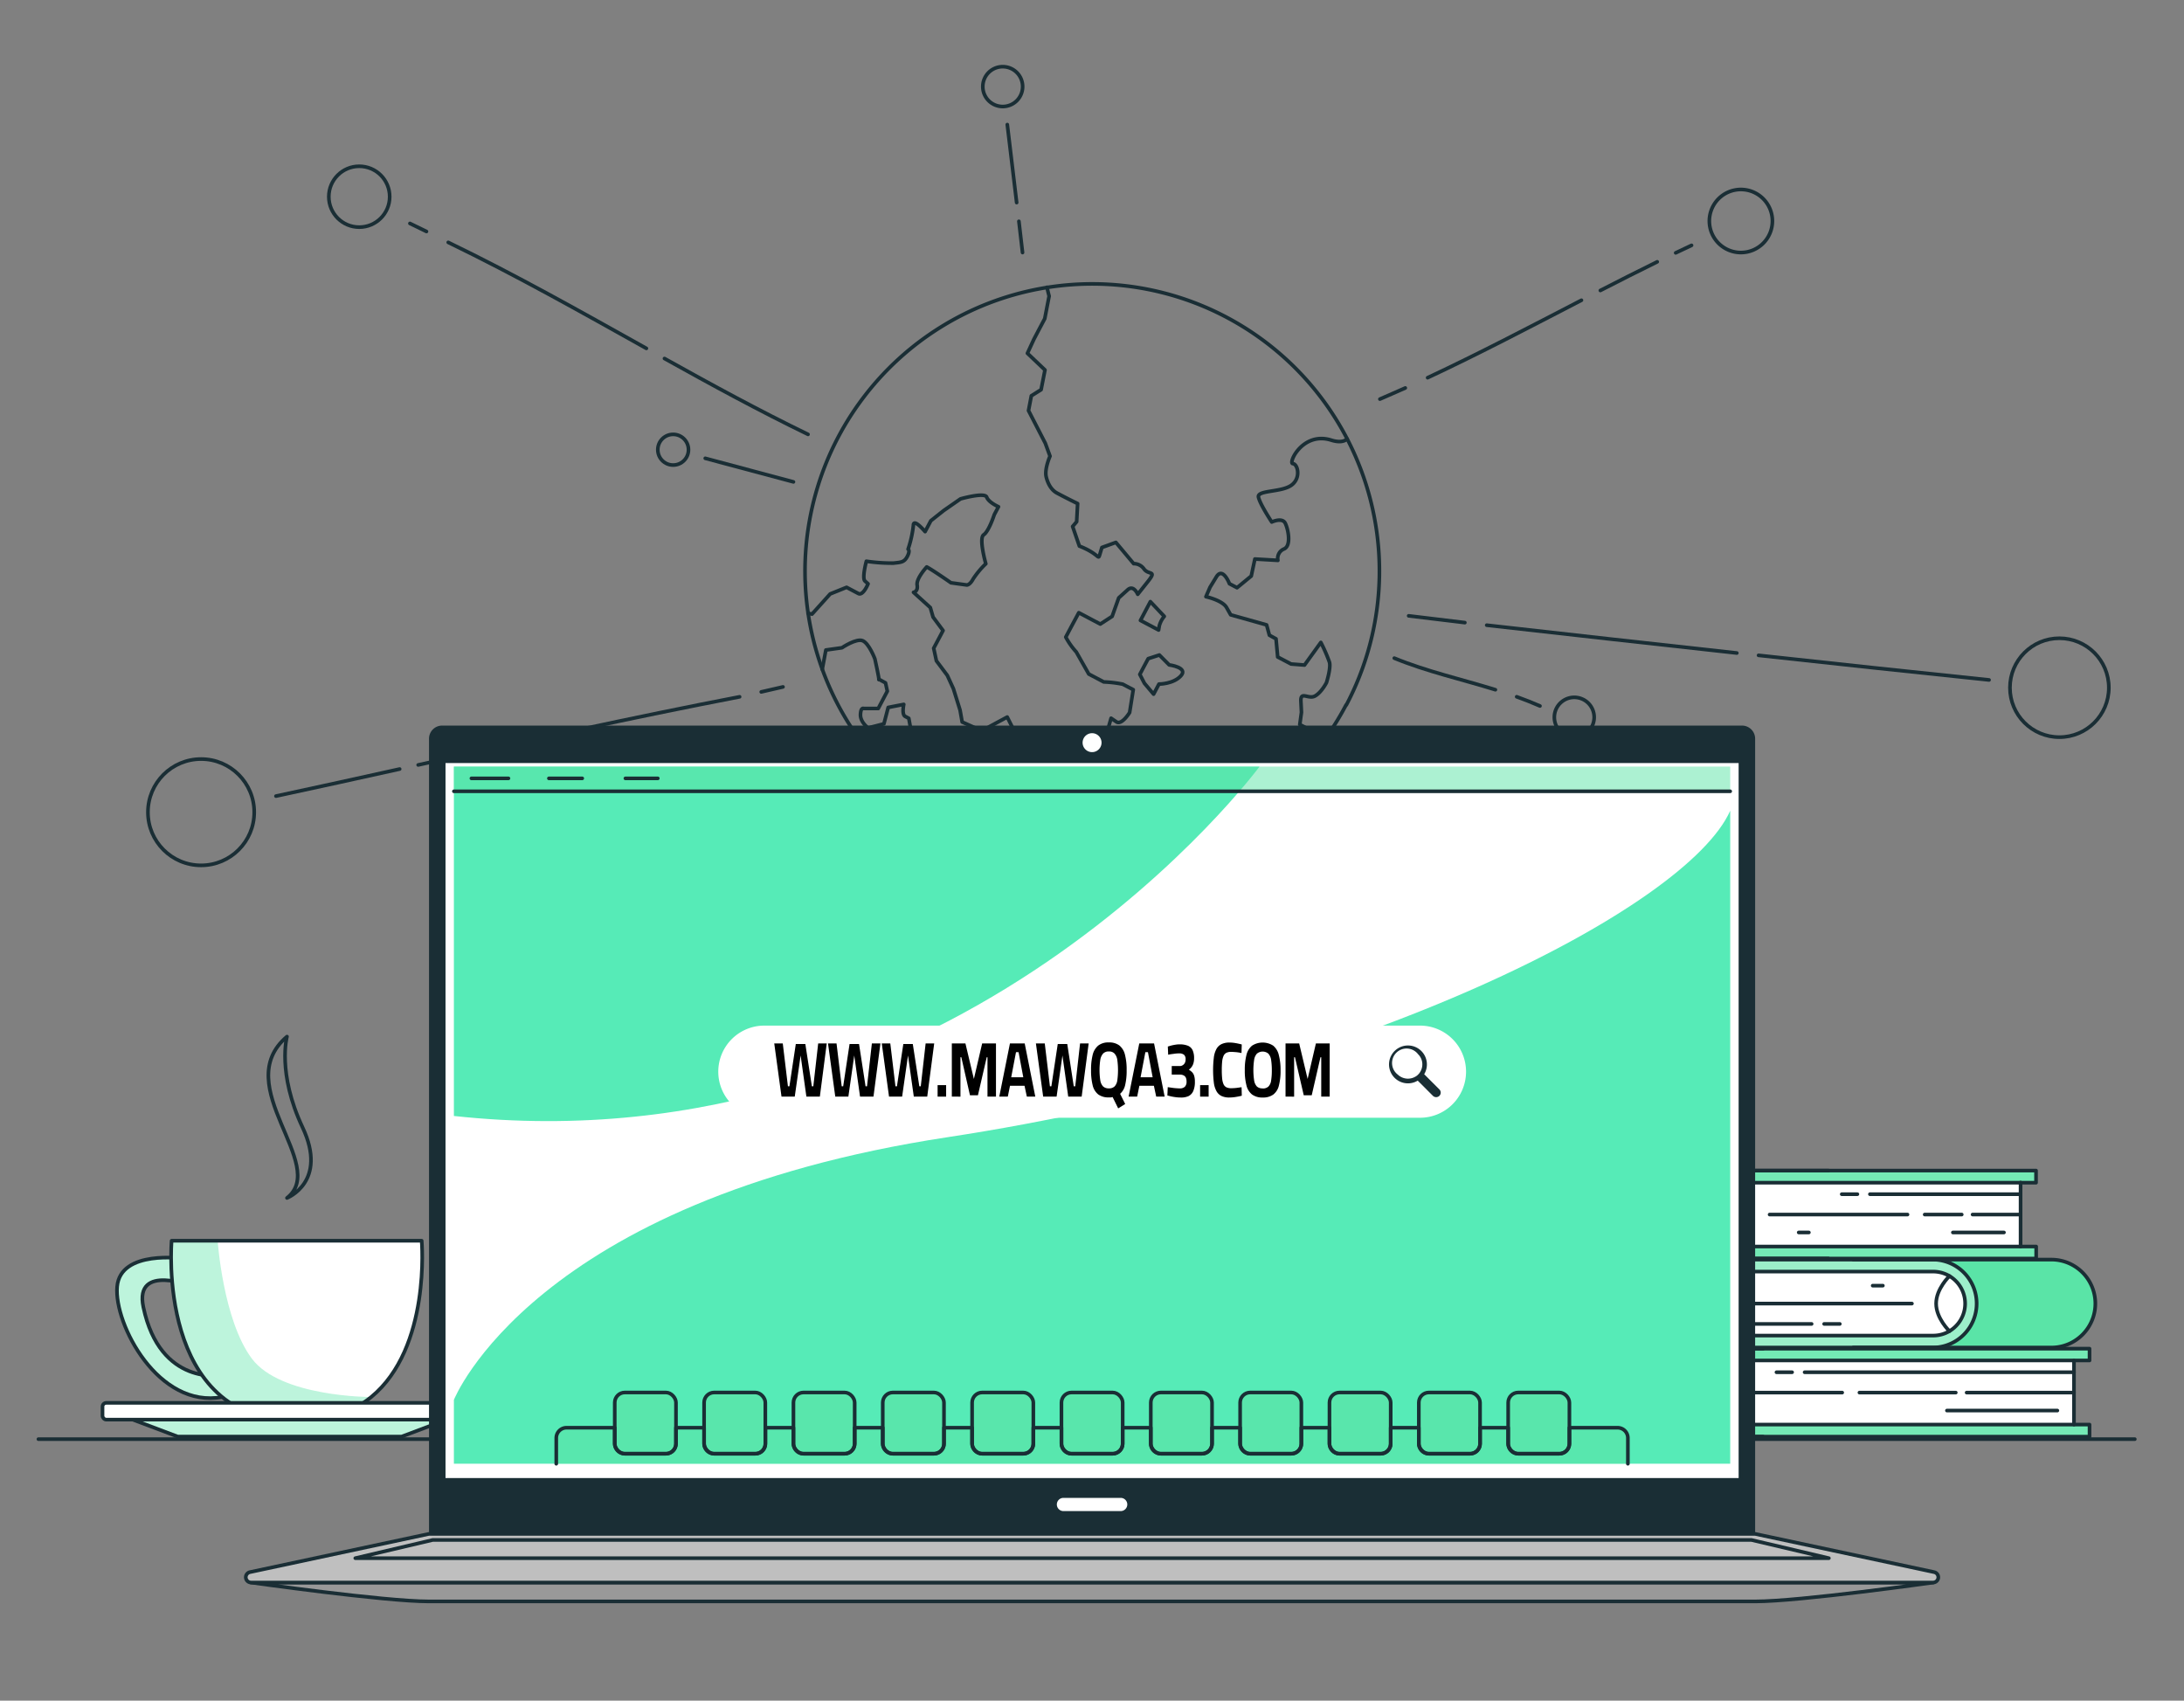 <svg xmlns="http://www.w3.org/2000/svg" xmlns:xlink="http://www.w3.org/1999/xlink" id="Layer_1" data-name="Layer 1" viewBox="0 0 602.04 468.77"><rect x="0" y="0" width="602.04" height="468.77" fill="#808080" stroke="none"/><defs><style>.cls-1,.cls-3{fill:#fff;}.cls-1,.cls-10,.cls-12,.cls-16,.cls-2{stroke:#1a2e35;}.cls-1,.cls-10,.cls-2{stroke-linecap:round;stroke-linejoin:round;}.cls-16,.cls-17,.cls-2{fill:none;}.cls-14,.cls-4,.cls-5,.cls-7{fill:#5ae4a7;}.cls-4{opacity:0.6;}.cls-6{clip-path:url(#clip-path);}.cls-7{opacity:0.4;}.cls-8{clip-path:url(#clip-path-2);}.cls-9{clip-path:url(#clip-path-3);}.cls-10{fill:#999;}.cls-11{fill:#1a2e35;}.cls-12{fill:#bfbfbf;}.cls-12,.cls-16{stroke-miterlimit:10;}.cls-13{fill:#56ebb7;}.cls-14{opacity:0.5;}.cls-15{opacity:0.7;}</style><clipPath id="clip-path"><path class="cls-1" d="M50.56,346.93s-17.38-2.57-18.27,7.74,11.35,33.72,29,30.4v-6s-17.17,3.24-21.78-18.8c-2.56-12.2,13.75-5.64,13.75-5.64Z"></path></clipPath><clipPath id="clip-path-2"><path class="cls-1" d="M102.33,385.08v0c-4.94,4-11.6,6.68-20.56,6.68C42.91,391.78,47.31,342,47.31,342h68.93S118.86,371.5,102.33,385.08Z"></path></clipPath><clipPath id="clip-path-3"><polygon class="cls-1" points="110.69 395.99 49.01 395.99 33.79 390.26 125.91 390.26 110.69 395.99"></polygon></clipPath></defs><path class="cls-2" d="M371.07,194.29a79.1,79.1,0,0,1-106.95,33.12c-1.75-.92-3.44-1.9-5.09-2.93s-3.22-2.09-4.75-3.21q-2.79-2-5.35-4.27s0,0,0,0a3.92,3.92,0,0,1-.31-.28l0,0a79.17,79.17,0,1,1,122.5-22.38Z"></path><path class="cls-2" d="M371.35,121c-.85.75-2.23,1-4.42.31-7.84-2.43-11.92,6.39-10.54,6.49s2.33,4.06-.48,6-9.41,1.28-9,3.23,3.66,6.86,3.66,6.86,2.89-1.36,3.72.33,1.74,6.27-.37,7.11a2.81,2.81,0,0,0-1.66,3.13l-6.34-.37-1,4.69L341,162l-2.09-1.1s-1.83-4.78-3.6-1.9l-1.76,2.88-1.12,2.59s4.56,1,5.69,3l1.13,2,9.9,2.78.77,2.84,1.83,1,.46,5,3.69,1.94,3.7.29,4.5-6.24a44.39,44.39,0,0,1,2.38,5.45c.45,1.61-.83,5.64-.83,5.64s-1.42,2.78-3.22,3.71-4-1.54-3.82,1.48l.15,3-.46,3.35,2.78,1.46,2.63,1.39,1.52,1.2"></path><path class="cls-2" d="M222.74,169.05l1.1.22,5-5.55,4.53-1.83,3.24,1.71c1.33.7,2.68-2.67,2.68-2.67l-.86-.78c-.87-.8.39-5.45.39-5.45a47.8,47.8,0,0,0,7.48.52c2-.24,2.93-.16,3.81-1.84s.21-2,.21-2a30.6,30.6,0,0,0,1.46-6.54c0-2.17,3.23,1.7,3.23,1.7l1.59-3,3.54-2.81,4.62-3.21s6.72-1.93,7.24-.48,3.24,2.64,3.24,2.64l-1.16,2.19s-1.48,4.57-2.91,5.53.58,8,.58,8a23.9,23.9,0,0,0-3.49,4.18c-.89,1.68-1.73,1.67-1.73,1.67l-4.39-.61s-5-3.49-6.68-4.37c0,0-2.93,3.15-2.64,5s-1,2-1,2l4.63,4.2.76,2.63,2.75,3.7-.89,1.7-1.69,3.18.75,3.48,3,4,1.68,3.67,1.84,5.91.58,3.28,5.4,2.42,2.38-1.29,4.64-2.5,2.2,4.37.86,2.19-3.86,3.5,1.37,2.85.45,3.23-.39,4.32-.79,2.76,3.22,1.7,5.73-.83-.21-4.38a33.06,33.06,0,0,1,6-2.78c2.44-.7,2.19-.65,5.2-1.58s2.07-.68,3.52-1.16,2.85-1.06,2.85-1.06l.1-4.55,2.38-8.26,1.47,1c1.46,1,3.64-2.57,3.64-2.57l1-6.29-2.9-1.52a32.33,32.33,0,0,0-5.23-.62l-4.13-2.18-3.46-6.1a19.59,19.59,0,0,1-2.88-4.08l1.59-3,2-3.72,2.05,1.08,1.88,1,2,1.05,3.26-2.12,1.82-5.1,2.46-2.22c1.64-1.49,2.78,1.23,2.78,1.23l2.68-3.37c2.7-3.37.47-1.81-.91-3.54a3.41,3.41,0,0,0-2.89-1.53l-4.91-5.86-3.85,1.4-.55,1.84c-.55,1.85,0,0-5.66-2.23l-1.86-5.4,1.11-1.31.27-5s-3.26-1.59-5.72-2.92-3-4.74-3-4.74c-.33-2.21,1.11-5.41,1.11-5.41l-1.3-3.56-4.63-9,.78-4.08,2.69-1.69,1.07-5.43-4.84-4.6L285,93.52l1.38-2.63L288,87.83l1.2-6.21s-.3-1.14-.59-2.43"></path><path class="cls-2" d="M248.93,217a1.6,1.6,0,0,0-.33-.3l0,0L250,214l-.56-5-1.85-1s2.25-2.24,2.12-4a3,3,0,0,1,1.41-2.69l-.6-3.31-1-.53c-1-.53-.39-3.31-.39-3.31l-4.29.84-1.18,4.52-4.36,1.12s-2.17-1.57-2.1-3.67.89-1.68.89-1.68h4l2.51-4.77-.5-2.29-1.82-1"></path><path class="cls-2" d="M242.26,187.32h0c.2.11-1.09-5.71-1.09-5.71s-1.6-4.26-3.36-5-5.72,1.94-5.72,1.94l-4.43.62-1,5.32"></path><path class="cls-2" d="M260.09,221.24,259,224.48c-1.63-1-3.22-2.09-4.75-3.21l5-4.9-.42-5.36s-.91-2,.84-1.59a3.84,3.84,0,0,0,4-1.42c1-1.16.9-1.66,3.57-.26s2.84,2.35,3.22,3.42-4.58,8.7-4.58,8.7l1.76.92s-1,2.39.72,2.91Z"></path><path class="cls-2" d="M319.06,234.47A79.24,79.24,0,0,1,291.27,236l1-3.49s-.91-1.51,2.76-1.19,6.48.7,6.48.7l2.92-5.54h5.14l1.67.88,1.45,2.11,3.12,3A37.53,37.53,0,0,1,319.06,234.47Z"></path><path class="cls-2" d="M316.51,181.55l3.08-1,2.7,2.72s5.33.69,3.25,3-6.06,2.29-6.06,2.29L318,191.34l-2.53-3-1.27-2.45.95-1.8Z"></path><path class="cls-2" d="M320.94,169.9a6.87,6.87,0,0,0-1.36,2.58l-.2,1.18-5-2.65,2.73-5.17Z"></path><path class="cls-2" d="M488.58,60.92a8.69,8.69,0,1,1-8.69-8.69A8.69,8.69,0,0,1,488.58,60.92Z"></path><path class="cls-2" d="M439.45,197.7a5.49,5.49,0,1,1-5.49-5.48A5.49,5.49,0,0,1,439.45,197.7Z"></path><path class="cls-2" d="M281.9,23.87a5.49,5.49,0,1,1-5.49-5.49A5.49,5.49,0,0,1,281.9,23.87Z"></path><circle class="cls-2" cx="567.69" cy="189.56" r="13.63"></circle><circle class="cls-2" cx="99.03" cy="54.22" r="8.39"></circle><circle class="cls-2" cx="55.43" cy="223.88" r="14.65"></circle><circle class="cls-2" cx="185.56" cy="123.96" r="4.23"></circle><path class="cls-2" d="M280.87,61q.51,4.3,1,8.61"></path><path class="cls-2" d="M277.67,34.34l2.58,21.5"></path><path class="cls-2" d="M387.38,106.94c-2.32,1-4.65,2.07-7,3.07"></path><path class="cls-2" d="M435.94,82.76c-14.05,7.27-28.06,14.64-42.4,21.35"></path><path class="cls-2" d="M456.83,72.17c-5.26,2.58-10.48,5.23-15.68,7.9"></path><path class="cls-2" d="M466.29,67.63q-2.19,1-4.37,2.07"></path><path class="cls-2" d="M403.8,171.62q-7.74-.92-15.49-1.87"></path><path class="cls-2" d="M478.77,180q-34.47-3.78-68.94-7.67"></path><path class="cls-2" d="M548.3,187.42q-31.78-3.3-63.54-6.78"></path><path class="cls-2" d="M412.22,190.12c-9.28-2.89-18.85-5-27.87-8.71"></path><path class="cls-2" d="M424.51,194.6c-2.11-.92-4.25-1.76-6.42-2.54"></path><path class="cls-2" d="M194.41,126.33l24.31,6.5"></path><path class="cls-2" d="M183.17,98.82c13,7.25,26.14,14.4,39.57,20.91"></path><path class="cls-2" d="M123.56,66.81c18.6,9,36.59,19.15,54.62,29.22"></path><path class="cls-2" d="M113,61.59l4.56,2.22"></path><path class="cls-2" d="M209.84,190.72l6-1.38"></path><path class="cls-2" d="M115.27,210.85c29.48-6.52,59-13.08,88.61-18.78"></path><path class="cls-2" d="M76.07,219.44q17.06-3.67,34.1-7.46"></path><path class="cls-3" d="M561.25,326v-3.3H383.92a12.12,12.12,0,1,0,0,24.24H561.25v-3.3H557V326Z"></path><path class="cls-4" d="M482,326h79.29v-3.3H383.92a12.12,12.12,0,1,0,0,24.24H561.25v-3.3H482a8.82,8.82,0,0,1-8.82-8.82A8.84,8.84,0,0,1,482,326Z"></path><path class="cls-4" d="M475.73,328.55a8.69,8.69,0,0,0-2.59,6.23A8.82,8.82,0,0,0,482,343.6h79.29v3.3H482.09a12.12,12.12,0,0,1,0-24.24h79.16V326H482A8.69,8.69,0,0,0,475.73,328.55Z"></path><path class="cls-2" d="M475.73,328.55a8.69,8.69,0,0,0-2.59,6.23A8.82,8.82,0,0,0,482,343.6h79.29v3.3H482.09a12.12,12.12,0,0,1,0-24.24h79.16V326H482A8.69,8.69,0,0,0,475.73,328.55Z"></path><line class="cls-2" x1="556.99" y1="325.96" x2="556.99" y2="343.6"></line><line class="cls-2" x1="556.99" y1="329.17" x2="515.46" y2="329.17"></line><line class="cls-2" x1="512.01" y1="329.17" x2="507.69" y2="329.17"></line><line class="cls-2" x1="487.81" y1="334.78" x2="525.82" y2="334.78"></line><line class="cls-2" x1="530.56" y1="334.78" x2="540.77" y2="334.78"></line><line class="cls-2" x1="543.76" y1="334.78" x2="556.99" y2="334.78"></line><line class="cls-2" x1="552.41" y1="339.72" x2="538.33" y2="339.72"></line><line class="cls-2" x1="498.63" y1="339.72" x2="495.83" y2="339.72"></line><path class="cls-2" d="M477.47,327.19s3.67,3.51,3.67,7.59-3.67,7.58-3.67,7.58"></path><path class="cls-2" d="M504,346.9H383.92a12.12,12.12,0,0,1,0-24.24H504"></path><path class="cls-3" d="M388.16,368.14v3.3H565.48a12.12,12.12,0,1,0,0-24.24H388.16v3.3h4.26v17.64Z"></path><path class="cls-4" d="M532.89,368.14H388.16v3.3H565.48a12.12,12.12,0,1,0,0-24.24H388.16v3.3H532.89a8.82,8.82,0,0,1,0,17.64Z"></path><path class="cls-5" d="M565.48,347.2H532.76a12.12,12.12,0,0,1,0,24.24h32.72a12.12,12.12,0,1,0,0-24.24Z"></path><path class="cls-2" d="M539.13,365.55a8.82,8.82,0,0,0-6.24-15.05H388.16v-3.3h144.6a12.12,12.12,0,0,1,0,24.24H388.16v-3.3H532.89A8.73,8.73,0,0,0,539.13,365.55Z"></path><line class="cls-2" x1="392.42" y1="368.14" x2="392.42" y2="350.5"></line><line class="cls-2" x1="392.42" y1="364.93" x2="499.39" y2="364.93"></line><line class="cls-2" x1="502.84" y1="364.93" x2="507.16" y2="364.93"></line><line class="cls-2" x1="527.04" y1="359.32" x2="472.67" y2="359.32"></line><line class="cls-2" x1="467.93" y1="359.32" x2="457.72" y2="359.32"></line><line class="cls-2" x1="454.73" y1="359.32" x2="392.42" y2="359.32"></line><line class="cls-2" x1="397" y1="354.38" x2="460.16" y2="354.38"></line><line class="cls-2" x1="516.22" y1="354.38" x2="519.03" y2="354.38"></line><path class="cls-2" d="M537.38,366.91s-3.67-3.51-3.67-7.59,3.67-7.58,3.67-7.58"></path><path class="cls-2" d="M510.87,347.2h54.61a12.12,12.12,0,1,1,0,24.24H510.87"></path><path class="cls-3" d="M576,375v-3.3h-210a12.13,12.13,0,1,0,0,24.25H576v-3.31h-4.26V375Z"></path><path class="cls-4" d="M464,375H576v-3.3h-210a12.13,12.13,0,1,0,0,24.25H576v-3.31H464a8.81,8.81,0,0,1-6.23-15.05A8.72,8.72,0,0,1,464,375Z"></path><path class="cls-4" d="M457.73,377.63A8.81,8.81,0,0,0,464,392.68H576V396H464.09a12.13,12.13,0,0,1,0-24.25H576V375H464A8.72,8.72,0,0,0,457.73,377.63Z"></path><path class="cls-2" d="M457.73,377.63A8.81,8.81,0,0,0,464,392.68H576V396H464.09a12.13,12.13,0,0,1,0-24.25H576V375H464A8.72,8.72,0,0,0,457.73,377.63Z"></path><line class="cls-2" x1="571.71" y1="375.04" x2="571.71" y2="392.68"></line><line class="cls-2" x1="571.71" y1="378.25" x2="497.46" y2="378.25"></line><line class="cls-2" x1="494.01" y1="378.25" x2="489.7" y2="378.25"></line><line class="cls-2" x1="469.81" y1="383.86" x2="507.82" y2="383.86"></line><line class="cls-2" x1="512.57" y1="383.86" x2="539.13" y2="383.86"></line><line class="cls-2" x1="542.12" y1="383.86" x2="571.71" y2="383.86"></line><line class="cls-2" x1="567.13" y1="388.81" x2="536.69" y2="388.81"></line><line class="cls-2" x1="480.63" y1="388.81" x2="477.83" y2="388.81"></line><path class="cls-2" d="M459.47,376.27s3.67,3.51,3.67,7.59-3.67,7.58-3.67,7.58"></path><path class="cls-2" d="M486,396H365.93a12.13,12.13,0,1,1,0-24.25H486"></path><path class="cls-3" d="M50.56,346.93s-17.38-2.57-18.27,7.74,11.35,33.72,29,30.4v-6s-17.17,3.24-21.78-18.8c-2.56-12.2,13.75-5.64,13.75-5.64Z"></path><g class="cls-6"><path class="cls-7" d="M50.56,346.93s-17.38-2.57-18.27,7.74,11.35,33.72,29,30.4v-6s-17.17,3.24-21.78-18.8c-2.56-12.2,13.75-5.64,13.75-5.64Z"></path></g><path class="cls-2" d="M50.56,346.93s-17.38-2.57-18.27,7.74,11.35,33.72,29,30.4v-6s-17.17,3.24-21.78-18.8c-2.56-12.2,13.75-5.64,13.75-5.64Z"></path><path class="cls-3" d="M102.33,385.08v0c-4.94,4-11.6,6.68-20.56,6.68C42.91,391.78,47.31,342,47.31,342h68.93S118.86,371.5,102.33,385.08Z"></path><g class="cls-8"><path class="cls-7" d="M102.33,385.08v0c-4.94,4-11.6,6.68-20.56,6.68C42.91,391.78,47.31,342,47.31,342H60s1.48,21.89,9.43,32.5S102.12,385.08,102.33,385.08Z"></path></g><path class="cls-2" d="M102.33,385.08v0c-4.94,4-11.6,6.68-20.56,6.68C42.91,391.78,47.31,342,47.31,342h68.93S118.86,371.5,102.33,385.08Z"></path><polygon class="cls-3" points="110.69 395.99 49.01 395.99 33.79 390.26 125.91 390.26 110.69 395.99"></polygon><g class="cls-9"><polygon class="cls-7" points="110.69 395.99 49.01 395.99 33.79 390.26 125.91 390.26 110.69 395.99"></polygon></g><polygon class="cls-2" points="110.69 395.99 49.01 395.99 33.79 390.26 125.91 390.26 110.69 395.99"></polygon><rect class="cls-1" x="28.26" y="386.69" width="103.18" height="4.62" rx="1.03"></rect><path class="cls-2" d="M79.11,285.73c-16,13.55,11.62,35.35,0,44.48,0,0,11.37-4.42,4.3-19.44S79.11,285.73,79.11,285.73Z"></path><line class="cls-2" x1="10.59" y1="396.69" x2="588.48" y2="396.69"></line><path class="cls-10" d="M483.81,441.42H118.26c-12.34,0-49.08-5.21-49.08-5.21H532.9S496.16,441.42,483.81,441.42Z"></path><path class="cls-11" d="M121.88,200H480.2a3.62,3.62,0,0,1,3.62,3.62V422.8a0,0,0,0,1,0,0H118.26a0,0,0,0,1,0,0V203.67A3.62,3.62,0,0,1,121.88,200Z"></path><path class="cls-12" d="M532.9,436.21H69.18a1.45,1.45,0,0,1-.31-2.86l49.39-10.55H483.81l49.39,10.55A1.45,1.45,0,0,1,532.9,436.21Z"></path><rect class="cls-1" x="122.31" y="209.82" width="357.46" height="198.09"></rect><path class="cls-3" d="M308.93,416.52H293.15a1.82,1.82,0,0,1-1.82-1.82h0a1.81,1.81,0,0,1,1.82-1.82h15.78a1.82,1.82,0,0,1,1.82,1.82h0A1.83,1.83,0,0,1,308.93,416.52Z"></path><path class="cls-3" d="M303.65,204.7a2.61,2.61,0,1,1-2.61-2.6A2.61,2.61,0,0,1,303.65,204.7Z"></path><polygon class="cls-2" points="504.14 429.5 97.94 429.5 119.27 424.48 482.81 424.48 504.14 429.5"></polygon><path class="cls-13" d="M347.2,211.3S265,322.75,125.12,307.61V211.3Z"></path><path class="cls-13" d="M125.12,385.86s21.72-55,136.08-72.4,203.85-63.18,215.75-90v180H125.12Z"></path><rect class="cls-14" x="125.12" y="211.3" width="351.83" height="6.83"></rect><line class="cls-2" x1="125.12" y1="218.12" x2="476.95" y2="218.12"></line><line class="cls-2" x1="129.95" y1="214.55" x2="140.16" y2="214.55"></line><line class="cls-2" x1="151.31" y1="214.55" x2="160.5" y2="214.55"></line><line class="cls-2" x1="172.4" y1="214.55" x2="181.33" y2="214.55"></line><g class="cls-15"><rect class="cls-5" x="169.46" y="383.83" width="16.88" height="16.88" rx="2.78"></rect><rect class="cls-5" x="194.09" y="383.83" width="16.88" height="16.88" rx="2.78"></rect><rect class="cls-5" x="218.72" y="383.83" width="16.88" height="16.88" rx="2.78"></rect><rect class="cls-5" x="243.34" y="383.83" width="16.88" height="16.88" rx="2.78"></rect><rect class="cls-5" x="267.97" y="383.83" width="16.88" height="16.88" rx="2.78"></rect><rect class="cls-5" x="292.6" y="383.83" width="16.88" height="16.88" rx="2.78"></rect><rect class="cls-5" x="317.23" y="383.83" width="16.88" height="16.88" rx="2.78"></rect><rect class="cls-5" x="341.85" y="383.83" width="16.88" height="16.88" rx="2.78"></rect><rect class="cls-5" x="366.48" y="383.83" width="16.88" height="16.88" rx="2.78"></rect><rect class="cls-5" x="391.11" y="383.83" width="16.88" height="16.88" rx="2.78"></rect><rect class="cls-5" x="415.74" y="383.83" width="16.88" height="16.88" rx="2.78"></rect></g><path class="cls-14" d="M448.74,403.47v-7.09a2.84,2.84,0,0,0-2.84-2.84H432.62v4.39a2.8,2.8,0,0,1-2.79,2.78H418.52a2.79,2.79,0,0,1-2.78-2.78v-4.39H408v4.39a2.79,2.79,0,0,1-2.78,2.78H393.89a2.79,2.79,0,0,1-2.78-2.78v-4.39h-7.75v4.39a2.79,2.79,0,0,1-2.78,2.78H369.26a2.79,2.79,0,0,1-2.78-2.78v-4.39h-7.75v4.39a2.79,2.79,0,0,1-2.78,2.78H344.64a2.8,2.8,0,0,1-2.79-2.78v-4.39h-7.74v4.39a2.8,2.8,0,0,1-2.79,2.78H320a2.79,2.79,0,0,1-2.78-2.78v-4.39h-7.75v4.39a2.79,2.79,0,0,1-2.78,2.78H295.38a2.79,2.79,0,0,1-2.78-2.78v-4.39h-7.75v4.39a2.79,2.79,0,0,1-2.78,2.78H270.75a2.79,2.79,0,0,1-2.78-2.78v-4.39h-7.75v4.39a2.79,2.79,0,0,1-2.78,2.78H246.13a2.8,2.8,0,0,1-2.79-2.78v-4.39H235.6v4.39a2.8,2.8,0,0,1-2.79,2.78H221.5a2.79,2.79,0,0,1-2.78-2.78v-4.39H211v4.39a2.79,2.79,0,0,1-2.78,2.78H196.87a2.79,2.79,0,0,1-2.78-2.78v-4.39h-7.75v4.39a2.79,2.79,0,0,1-2.78,2.78H172.24a2.79,2.79,0,0,1-2.78-2.78v-4.39H156.17a2.84,2.84,0,0,0-2.83,2.84v7.09"></path><path class="cls-2" d="M448.74,403.47v-7.09a2.84,2.84,0,0,0-2.84-2.84H432.62v4.39a2.8,2.8,0,0,1-2.79,2.78H418.52a2.79,2.79,0,0,1-2.78-2.78v-4.39H408v4.39a2.79,2.79,0,0,1-2.78,2.78H393.89a2.79,2.79,0,0,1-2.78-2.78v-4.39h-7.75v4.39a2.79,2.79,0,0,1-2.78,2.78H369.26a2.79,2.79,0,0,1-2.78-2.78v-4.39h-7.75v4.39a2.79,2.79,0,0,1-2.78,2.78H344.64a2.8,2.8,0,0,1-2.79-2.78v-4.39h-7.74v4.39a2.8,2.8,0,0,1-2.79,2.78H320a2.79,2.79,0,0,1-2.78-2.78v-4.39h-7.75v4.39a2.79,2.79,0,0,1-2.78,2.78H295.38a2.79,2.79,0,0,1-2.78-2.78v-4.39h-7.75v4.39a2.79,2.79,0,0,1-2.78,2.78H270.75a2.79,2.79,0,0,1-2.78-2.78v-4.39h-7.75v4.39a2.79,2.79,0,0,1-2.78,2.78H246.13a2.8,2.8,0,0,1-2.79-2.78v-4.39H235.6v4.39a2.8,2.8,0,0,1-2.79,2.78H221.5a2.79,2.79,0,0,1-2.78-2.78v-4.39H211v4.39a2.79,2.79,0,0,1-2.78,2.78H196.87a2.79,2.79,0,0,1-2.78-2.78v-4.39h-7.75v4.39a2.79,2.79,0,0,1-2.78,2.78H172.24a2.79,2.79,0,0,1-2.78-2.78v-4.39H156.17a2.84,2.84,0,0,0-2.83,2.84v7.09"></path><rect class="cls-16" x="169.46" y="383.83" width="16.88" height="16.88" rx="2.78"></rect><rect class="cls-16" x="194.09" y="383.83" width="16.88" height="16.88" rx="2.78"></rect><rect class="cls-16" x="218.72" y="383.83" width="16.88" height="16.88" rx="2.78"></rect><rect class="cls-16" x="243.34" y="383.83" width="16.88" height="16.88" rx="2.78"></rect><rect class="cls-16" x="267.97" y="383.83" width="16.88" height="16.88" rx="2.78"></rect><rect class="cls-16" x="292.6" y="383.83" width="16.88" height="16.88" rx="2.78"></rect><rect class="cls-16" x="317.23" y="383.83" width="16.88" height="16.88" rx="2.78"></rect><rect class="cls-16" x="341.85" y="383.83" width="16.88" height="16.88" rx="2.78"></rect><rect class="cls-16" x="366.48" y="383.83" width="16.88" height="16.88" rx="2.78"></rect><rect class="cls-16" x="391.11" y="383.83" width="16.88" height="16.88" rx="2.78"></rect><rect class="cls-16" x="415.74" y="383.83" width="16.88" height="16.88" rx="2.78"></rect><path class="cls-3" d="M391.43,308.1H210.64A12.7,12.7,0,0,1,198,295.4h0a12.7,12.7,0,0,1,12.69-12.7H391.43a12.7,12.7,0,0,1,12.7,12.7h0A12.7,12.7,0,0,1,391.43,308.1Z"></path><path class="cls-17" d="M391.53,295.41a3.94,3.94,0,0,0,.55-2,3.87,3.87,0,0,0-1.16-2.8,3.93,3.93,0,0,0-2.79-1.17,4,4,0,0,0-2.82,1.17,4,4,0,0,0,0,5.6,4.06,4.06,0,0,0,4.82.59,3,3,0,0,0,.79-.59A3.28,3.28,0,0,0,391.53,295.41Z"></path><path class="cls-11" d="M396.78,300.29l-4.19-4.19a5.22,5.22,0,0,0-.78-6.39,5.22,5.22,0,1,0-1,8.16l4.19,4.19a1.28,1.28,0,0,0,.89.36,1.26,1.26,0,0,0,.89-.36A1.25,1.25,0,0,0,396.78,300.29Zm-6.65-3.5a4.06,4.06,0,0,1-4.82-.59,4,4,0,1,1,5.61-5.6,3.87,3.87,0,0,1,1.16,2.8,3.94,3.94,0,0,1-.55,2,3.28,3.28,0,0,1-.61.79A3,3,0,0,1,390.13,296.79Z"></path><path d="M215.43,302.28l-2-14.66h2.35l1.42,11.81h.41l1.76-11.66H222l1.8,11.66h.4l1.34-11.81h2.36L226,302.28h-3.71l-1.63-11.63h.08l-1.66,11.63Z"></path><path d="M230.25,302.28l-2-14.66h2.35l1.42,11.81h.41l1.76-11.66h2.61l1.8,11.66h.4l1.34-11.81h2.36l-1.92,14.66h-3.7l-1.64-11.63h.08l-1.66,11.63Z"></path><path d="M245.07,302.28l-2-14.66h2.35l1.42,11.81h.41l1.76-11.66h2.61l1.8,11.66h.4l1.34-11.81h2.36l-1.92,14.66h-3.7l-1.64-11.63h.08l-1.66,11.63Z"></path><path d="M258.46,302.28v-3.17h2.35v3.17Z"></path><path d="M262.38,302.28V287.62h3.75l2.33,9.79,2.28-9.79h3.81v14.66h-2.34V291.42H272l-2.42,10.48h-2.2L265,291.42h-.24v10.86Z"></path><path d="M275.46,302.28l2.94-14.66h4.07l2.92,14.66h-2.33l-.64-3h-4l-.61,3Zm3.29-5.34h3.33l-1.3-6.91h-.71Z"></path><path d="M287.56,302.28l-2-14.66H288l1.42,11.81h.4l1.76-11.66h2.62l1.79,11.66h.41l1.33-11.81h2.37l-1.93,14.66h-3.7l-1.64-11.63h.08l-1.65,11.63Z"></path><path d="M308.24,305.52l-1.54-3.13a4.67,4.67,0,0,1-.49.1,4.93,4.93,0,0,1-.55,0,4.69,4.69,0,0,1-2.92-.82,4.52,4.52,0,0,1-1.53-2.49,16.49,16.49,0,0,1-.45-4.2,16.71,16.71,0,0,1,.45-4.24,4.78,4.78,0,0,1,1.53-2.54,4.51,4.51,0,0,1,2.92-.86,4.6,4.6,0,0,1,2.91.84,4.72,4.72,0,0,1,1.54,2.55,16.36,16.36,0,0,1,.46,4.25,17.1,17.1,0,0,1-.4,4.06,4.57,4.57,0,0,1-1.4,2.46l1.4,2.81ZM305.66,300a2.13,2.13,0,0,0,1.6-.55,3.06,3.06,0,0,0,.74-1.67,20.73,20.73,0,0,0,0-5.6,3.34,3.34,0,0,0-.75-1.75,2,2,0,0,0-1.59-.6,2.07,2.07,0,0,0-1.6.6,3.42,3.42,0,0,0-.76,1.74,19.16,19.16,0,0,0,0,5.59,3.2,3.2,0,0,0,.75,1.68A2.2,2.2,0,0,0,305.66,300Z"></path><path d="M311.11,302.28l2.94-14.66h4.08l2.92,14.66h-2.33l-.64-3h-4l-.61,3Zm3.3-5.34h3.33l-1.3-6.91h-.71Z"></path><path d="M325.41,302.52a10.07,10.07,0,0,1-1.31-.09c-.46-.06-.89-.13-1.3-.22l-1-.25.1-2.3,1,.15c.38.06.77.11,1.17.14s.77.06,1.1.06a2,2,0,0,0,1.44-.45,1.93,1.93,0,0,0,.47-1.46,2.37,2.37,0,0,0-.21-1.09,1.34,1.34,0,0,0-.61-.59,2.19,2.19,0,0,0-.92-.21H323v-2.36h2.25a1.39,1.39,0,0,0,.75-.22,1.63,1.63,0,0,0,.6-.62,2,2,0,0,0,.22-1,1.6,1.6,0,0,0-.43-1.27,2.08,2.08,0,0,0-1.39-.38,8.11,8.11,0,0,0-1.07.07l-1.06.14a8.2,8.2,0,0,0-.85.16l-.1-2.26.92-.27c.36-.09.74-.17,1.14-.23a6.79,6.79,0,0,1,1.15-.1,6.06,6.06,0,0,1,2.33.38,2.44,2.44,0,0,1,1.29,1.22,5.21,5.21,0,0,1,.41,2.22A4.66,4.66,0,0,1,329,293a3.23,3.23,0,0,1-.83,1.47l-.44.39a5.12,5.12,0,0,1,.87.67,2.44,2.44,0,0,1,.58,1,5.32,5.32,0,0,1,.2,1.61,6.24,6.24,0,0,1-.44,2.58,2.82,2.82,0,0,1-1.32,1.42A4.94,4.94,0,0,1,325.41,302.52Z"></path><path d="M330.82,302.28v-3.17h2.35v3.17Z"></path><path d="M338.9,302.52a5,5,0,0,1-2.23-.44,3.18,3.18,0,0,1-1.37-1.37,6.46,6.46,0,0,1-.7-2.35,29.17,29.17,0,0,1,0-6.82,6.59,6.59,0,0,1,.7-2.35,3.22,3.22,0,0,1,1.39-1.37,5,5,0,0,1,2.27-.45,9.59,9.59,0,0,1,1.17.08q.62.09,1.17.21c.38.08.71.16,1,.24l-.07,2.36c-.23-.05-.51-.11-.85-.16s-.68-.09-1-.11-.67-.05-1-.05a3,3,0,0,0-1.32.26,1.74,1.74,0,0,0-.78.86,5,5,0,0,0-.38,1.55,22.25,22.25,0,0,0-.1,2.35,21.84,21.84,0,0,0,.1,2.33,5.18,5.18,0,0,0,.37,1.55,1.75,1.75,0,0,0,.79.86,3,3,0,0,0,1.34.26,13.62,13.62,0,0,0,1.49-.09l1.36-.19.06,2.34c-.27.08-.6.15-1,.23s-.76.14-1.18.19A10.43,10.43,0,0,1,338.9,302.52Z"></path><path d="M348.06,302.52a4.69,4.69,0,0,1-2.92-.83,4.54,4.54,0,0,1-1.54-2.5,15.89,15.89,0,0,1-.46-4.18,16.3,16.3,0,0,1,.46-4.23,4.72,4.72,0,0,1,1.54-2.55,5.37,5.37,0,0,1,5.83,0,4.72,4.72,0,0,1,1.54,2.55A16.3,16.3,0,0,1,353,295a16.06,16.06,0,0,1-.46,4.22,4.41,4.41,0,0,1-1.54,2.48A4.74,4.74,0,0,1,348.06,302.52Zm0-2.49a2.17,2.17,0,0,0,1.61-.55,2.92,2.92,0,0,0,.73-1.67,16.92,16.92,0,0,0,.19-2.8,18.6,18.6,0,0,0-.19-2.83,3.34,3.34,0,0,0-.74-1.73,2.46,2.46,0,0,0-3.2,0,3.27,3.27,0,0,0-.75,1.73,19.16,19.16,0,0,0,0,5.59,3.2,3.2,0,0,0,.74,1.69A2.16,2.16,0,0,0,348.06,300Z"></path><path d="M354.37,302.28V287.62h3.76l2.33,9.79,2.28-9.79h3.8v14.66h-2.33V291.42H364l-2.41,10.48h-2.2l-2.42-10.48h-.23v10.86Z"></path></svg>